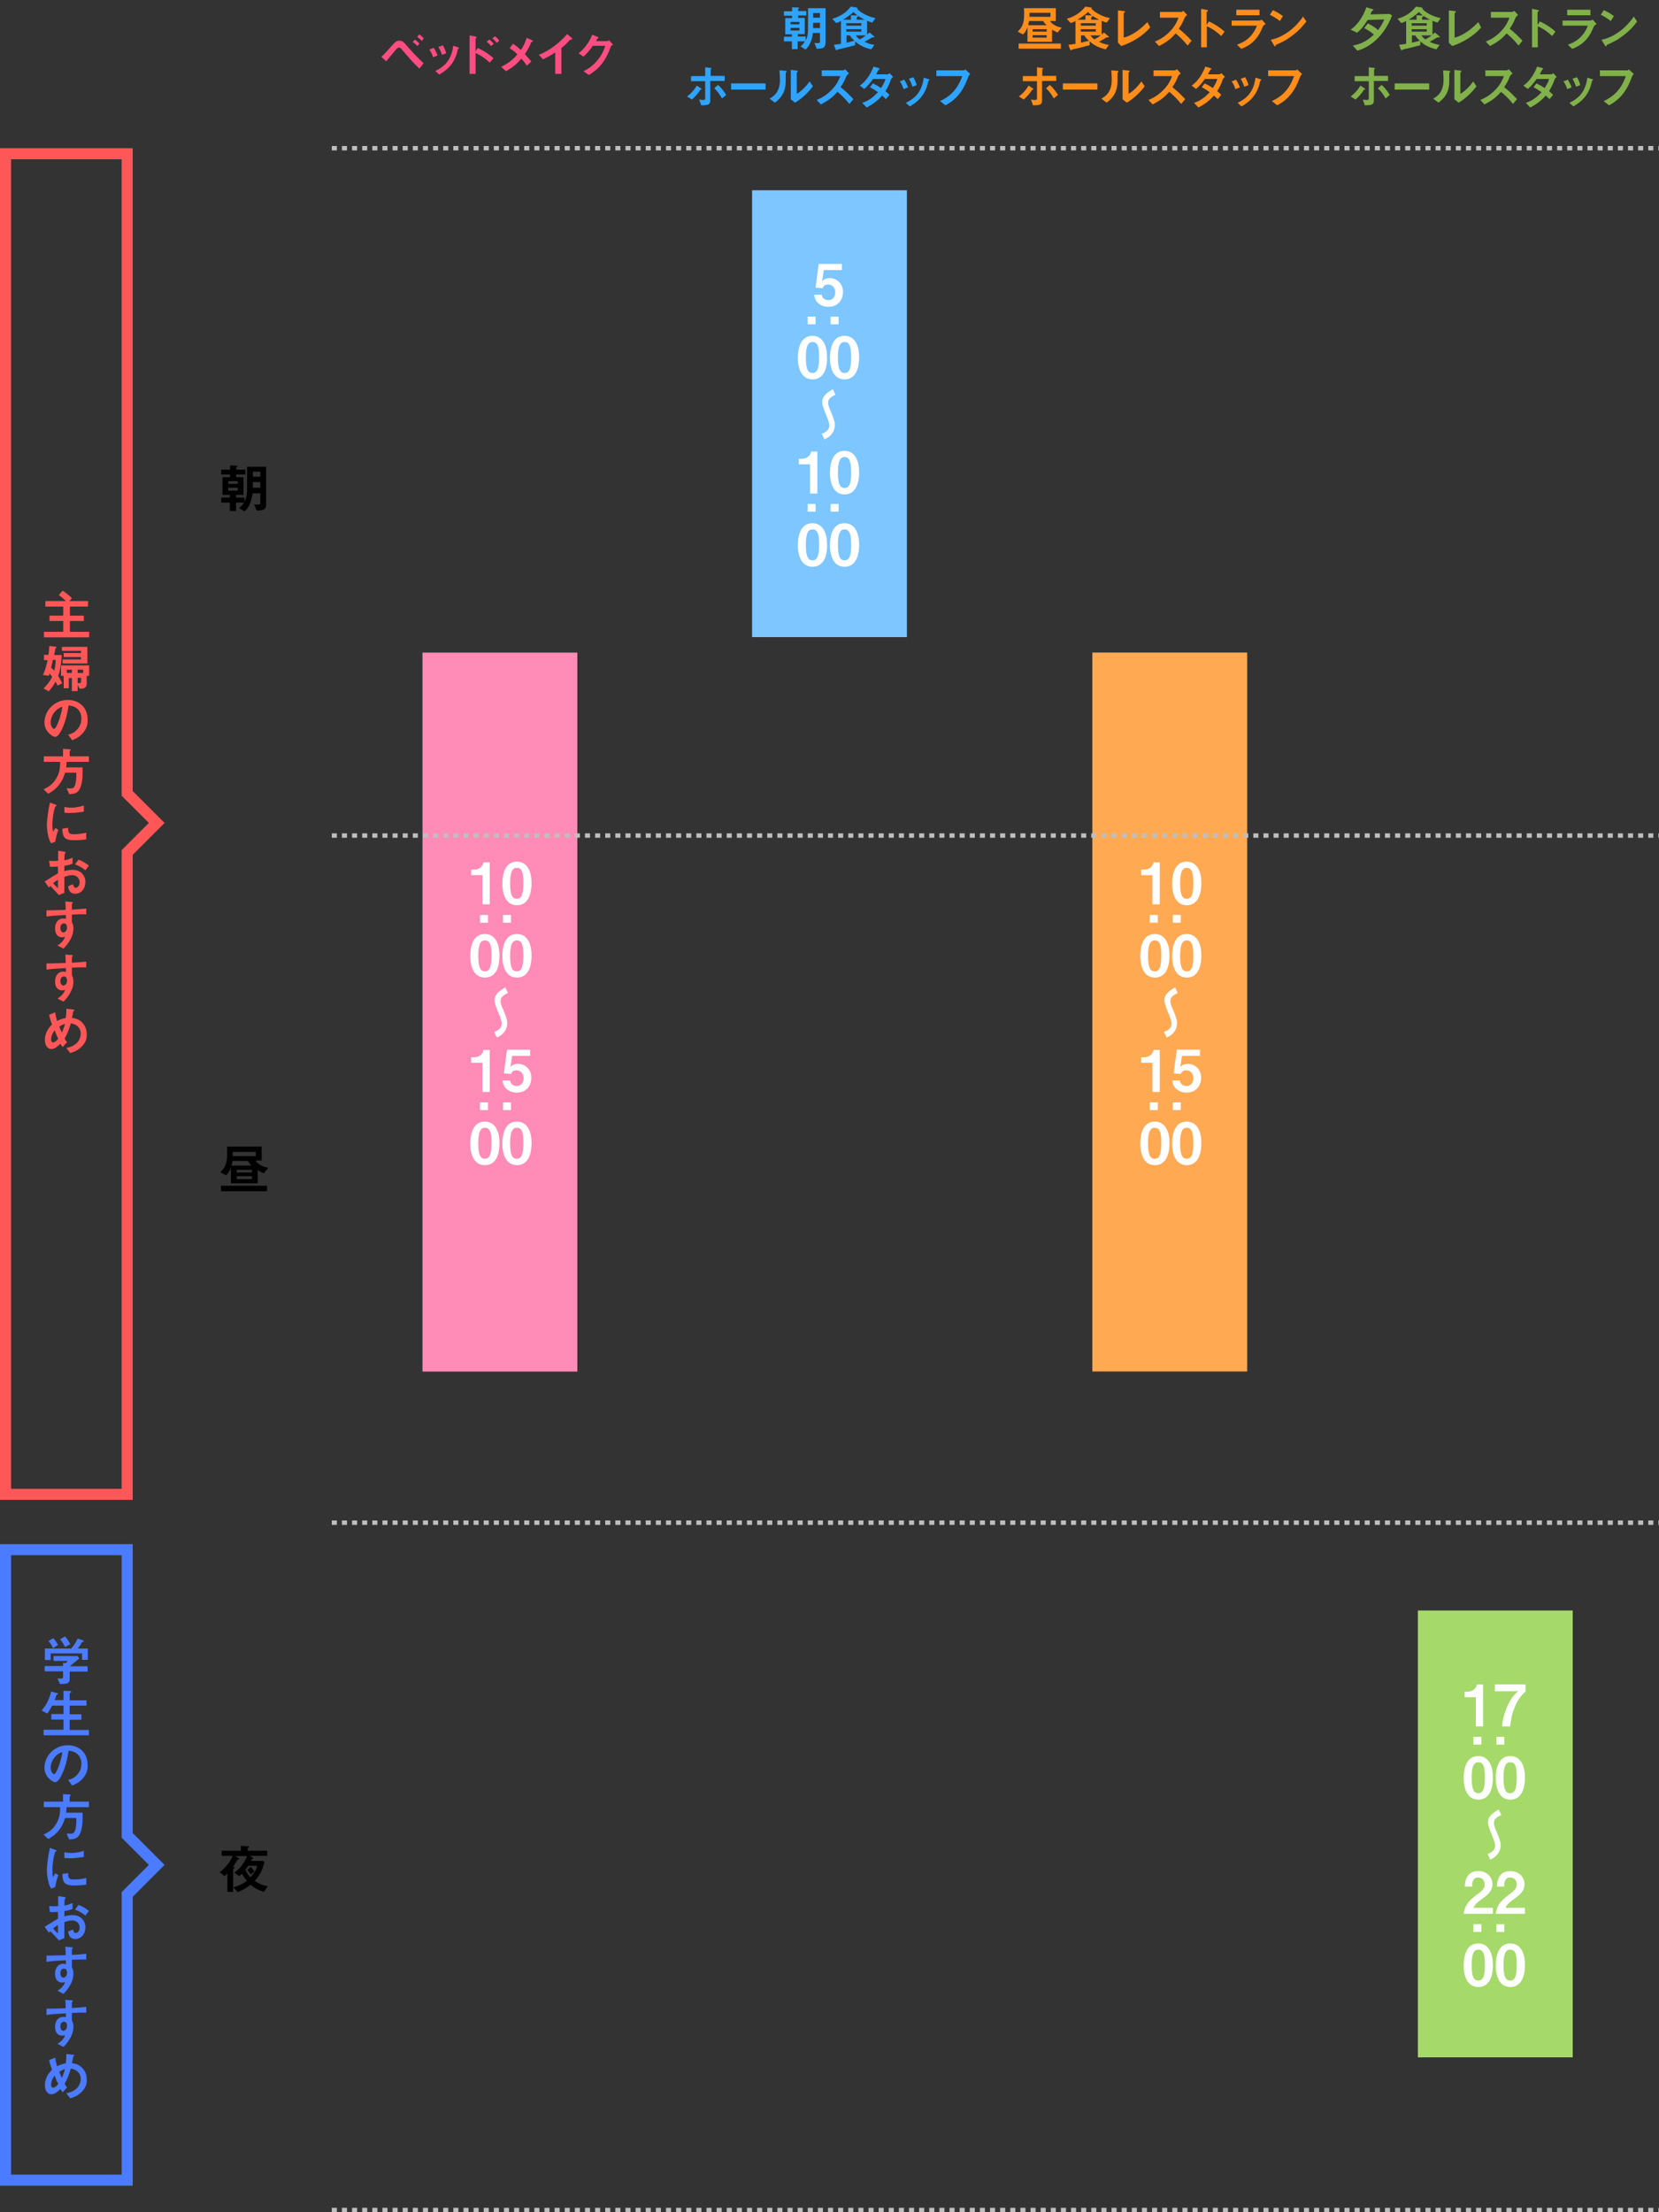 <?xml version="1.0" encoding="utf-8"?>
<!-- Generator: Adobe Illustrator 23.0.6, SVG Export Plug-In . SVG Version: 6.00 Build 0)  -->
<svg version="1.1" xmlns="http://www.w3.org/2000/svg" xmlns:xlink="http://www.w3.org/1999/xlink" x="0px" y="0px"
	 viewBox="0 0 750 1000" style="enable-background:new 0 0 750 1000;" xml:space="preserve">
<rect x="0" y="0" width="750" height="1000" fill="#333333" stroke="none"/>
<style type="text/css">
	.st0{display:none;}
	.st1{display:inline;fill:#FFFFFF;}
	.st2{display:inline;fill:#ABFFFF;}
	.st3{display:inline;fill:#FFABC4;}
	.st4{fill:none;}
	.st5{enable-background:new    ;}
	.st6{fill:#FF4D83;}
	.st7{fill:#2EA4FF;}
	.st8{fill:#FF8D1A;}
	.st9{fill:#81B14A;}
	.st10{fill:#FF5757;}
	.st11{fill:#4B7BFF;}
	.st12{fill:#FF8BB6;}
	.st13{fill:#FFFFFF;}
	.st14{fill:#FFA953;}
	.st15{fill:none;stroke:#BEBEBE;stroke-width:2;stroke-dasharray:2.289,2.289;}
	.st16{fill:#7DC6FF;}
	.st17{fill:#A5D96A;}
</style>
<g id="レイヤー_3" class="st0">
	<rect class="st1" width="750" height="1000"/>
	<rect class="st2" width="150" height="1000"/>
	<rect x="150" class="st3" width="150" height="1000"/>
	<rect x="300" class="st2" width="150" height="1000"/>
	<rect x="450" class="st3" width="150" height="1000"/>
	<rect x="600" class="st2" width="150" height="1000"/>
</g>
<g id="レイヤー_1">
	<rect x="150" y="67" class="st4" width="600" height="311"/>
	<rect x="150" y="378" class="st4" width="600" height="311"/>
	<rect x="150" y="689" class="st4" width="600" height="311"/>
	<g class="st5">
		<path class="st6" d="M189.6,31c-3.1-2.9-4.8-5-7.3-7.9c-1.1-1.3-1.3-1.6-1.9-1.6c-0.6,0-0.9,0.4-1.4,0.9c-0.6,0.7-3.7,4.5-4.4,5.3
			l-2.2-2c1.6-1.5,1.8-1.8,4-4.2c2.3-2.6,2.8-3.1,4.1-3.1c1.4,0,2,0.6,3.1,1.9c2.5,2.9,5.1,5.7,7.9,8.3L189.6,31z M188.7,20.8
			c-0.6-0.6-1.4-1.4-2.1-1.8l0.9-1.1c0.7,0.4,1.5,1.1,2.1,1.8L188.7,20.8z M190.7,18.5c-0.7-0.8-1.5-1.4-2.1-1.8l0.9-1.1
			c0.7,0.4,1.4,1,2.1,1.7L190.7,18.5z"/>
		<path class="st6" d="M195.8,25.9c-0.4-1.3-0.9-2.4-1.7-3.5l2-0.8c0.7,1.2,1.3,2.3,1.7,3.5L195.8,25.9z M207.2,22
			c-0.2,0.1-0.2,0.2-0.4,1.1c-1.6,6.8-6.1,9.3-8.2,10.6l-1.8-1.6c4.3-2.1,7.3-5.1,8.1-11.4l2.2,0.7c0.3,0.1,0.4,0.2,0.4,0.4
			C207.5,21.9,207.5,21.9,207.2,22z M199.8,24.8c-0.4-1.3-0.9-2.4-1.6-3.6l2-0.7c0.8,1.3,1.3,2.7,1.5,3.6L199.8,24.8z"/>
		<path class="st6" d="M221.4,28.3c-1.9-1.8-4-3.3-6.4-4.3v9.4h-2.7V16l2.7,0.5c0,0,0.5,0.1,0.5,0.4c0,0.1-0.5,0.5-0.5,0.6v5.7
			l1-1.5c2.9,1.3,5.2,2.9,7.1,4.6L221.4,28.3z M222,20.8c-0.6-0.8-1.3-1.4-2-1.9l1.2-1c0.7,0.5,1.4,1.1,2,1.9L222,20.8z M224.6,19.4
			c-0.6-0.8-1.3-1.5-2-2l1.1-1c0.8,0.5,1.5,1.2,2,2L224.6,19.4z"/>
		<path class="st6" d="M240.3,18.9c-1,2.1-1.5,3.3-3,5.6c1,1.1,1.8,2,2.9,3.3l-2,1.9c-0.8-1.2-1.5-2.1-2.5-3.2
			c-1.8,2.1-3.4,3.7-7,5.7l-2.1-2c4.3-2.2,5.9-4,7.3-5.6c-0.5-0.6-1.4-1.5-3.5-2.8l1.5-2c1.6,1,2.6,1.9,3.6,2.8
			c1.3-1.9,1.9-3.4,2.6-5.5l2.4,1.1c0.1,0,0.5,0.2,0.5,0.4C240.8,18.8,240.5,18.9,240.3,18.9z"/>
		<path class="st6" d="M258.1,17.9c-0.3,0-0.4,0.1-0.7,0.4c-1.1,1.3-2.3,2.4-3.6,3.4v11.7h-2.8v-9.7c-1.5,1-3,1.9-5.5,3.1l-1.9-2
			c4.6-1.8,9.4-5.4,12.8-9.4l1.9,1.6c0.1,0.1,0.4,0.4,0.4,0.5C258.7,17.9,258.6,17.9,258.1,17.9z"/>
		<path class="st6" d="M276.1,21.2c-0.8,2.1-1.8,4.7-3.9,7.5c-2.2,2.9-4.6,4.3-6,5.2l-2.4-1.7c1.4-0.7,4.3-2.2,6.9-5.7
			c1.9-2.6,2.6-4.6,2.9-5.8h-5.6c-0.7,1.1-2,2.8-4.2,4.9l-2.2-1.5c3.1-2.5,5.2-5.8,6.1-8.4l2.3,0.9c0.1,0,0.6,0.2,0.6,0.5
			c0,0.2-0.2,0.2-0.5,0.3c-0.1,0.3-0.4,0.8-0.6,1.2h4.9c0.3,0,0.6-0.2,1-0.4l1.8,2.1C276.6,20.4,276.2,20.7,276.1,21.2z"/>
	</g>
	<g class="st5">
		<path class="st7" d="M369.2,22l-1-2.6c0.9,0.1,1.5,0.1,1.6,0.1c0.4,0,0.9-0.1,0.9-0.7v-3.9h-3.2c-0.3,2.8-1.3,5.6-3.3,7.5
			l-2.3-1.4c1.3-1.1,1.6-1.7,2-2.3h-3.3v3.5h-2.6v-3.5h-3.6v-2.1h3.6v-1.1h-3V8.2h3.1V7.1h-3.7v-2h3.7V3.3l2.6,0.1
			c0.2,0,0.6,0,0.6,0.2c0,0.1-0.5,0.5-0.5,0.6v0.8h3.7v2h-3.7v1.1h3v7.3h-3.1v1.1h3.5v1.8c0.5-0.9,1.1-2.1,1.1-5.6v-9h7.9v15.6
			C373.1,21.7,372.1,22,369.2,22z M361.4,9.9h-4V11h4V9.9z M361.4,12.6h-4v1.2h4V12.6z M370.7,5.9h-3.1V8h3.1V5.9z M370.7,10.3h-3.1
			v2.4h3.1V10.3z"/>
		<path class="st7" d="M394.3,10.2c-0.8-0.2-1.3-0.4-2.3-0.8v6.2c0.7-0.5,0.9-0.7,1.1-0.9l2,1.7c0.1,0.1,0.2,0.2,0.2,0.3
			c0,0.1-0.1,0.2-0.2,0.2h-0.6c-0.2,0-0.2,0-0.4,0.1c-1.7,1-1.8,1.1-3.3,1.9c1.7,0.8,2.8,1.1,4.5,1.4l-1.4,2
			c-3.8-0.9-5.6-2.1-7.3-3.6l0,1.7c-0.7,0.2-1.5,0.4-2.9,0.8c-0.8,0.2-3.6,0.9-4.3,1c-0.3,0.1-0.7,0.2-0.9,0.3
			c-0.1,0.1-0.2,0.2-0.4,0.2c-0.1,0-0.2-0.1-0.3-0.3l-0.8-2.2c1,0,1.8-0.2,3.2-0.4V9.5c-0.8,0.4-1.3,0.7-2.2,0.9l-1.7-1.9
			c4.8-1.4,7.2-4,8.3-5.5l2.6,0.4c0.2,0,0.4,0.2,0.4,0.4c0,0.1,0,0.1-0.1,0.2c1.4,1.6,4.7,3.5,8.3,4.2L394.3,10.2z M381.1,8.9h3.6
			v-2l2.7,0.1h0.2c-1-0.8-1.4-1.2-1.7-1.6C384.1,7,382.8,7.9,381.1,8.9z M389.4,10.5h-6.8v1.1h6.8V10.5z M389.4,13.2h-6.8v1.1h6.8
			V13.2z M384.2,16h-1.5v3.3c2.1-0.5,2.9-0.7,3.6-0.9C385.4,17.7,384.8,17,384.2,16z M386.9,16c0.6,0.9,1.1,1.3,1.7,1.8
			c1.3-0.6,2-1.1,2.9-1.8H386.9z M388,7.2c0,0.1,0,0.2-0.2,0.3c-0.4,0.3-0.5,0.3-0.5,0.4v1h3.6C389.5,8.2,388.8,7.8,388,7.2z"/>
		<path class="st7" d="M316.6,40.6c-0.9,1.5-2.2,3-3.8,4.4l-2.2-1.4c1.8-1.3,3.3-3,4.4-4.9l1.8,1.2c0.1,0,0.4,0.3,0.4,0.4
			C317.2,40.5,316.9,40.5,316.6,40.6z M321.1,36.8v8.4c0,2-0.6,2.4-4.1,2.4l-0.9-2.6c0.5,0.1,1.1,0.2,1.8,0.2c0.7,0,0.9-0.2,0.9-0.7
			v-7.8h-6.4v-2.3h6.4v-4l2.3,0.3c0.1,0,0.6,0.1,0.6,0.3c0,0.1,0,0.1-0.2,0.2c-0.1,0.1-0.2,0.2-0.2,0.3v2.8h6.3v2.3H321.1z
			 M326.4,44.5c-1-1.8-2-3.2-3.5-4.6l1.7-1.5c1.8,1.5,3.1,3.6,3.7,4.5L326.4,44.5z"/>
		<path class="st7" d="M330.5,40.5v-2.8h15.6v2.8H330.5z"/>
		<path class="st7" d="M355.4,32.7c-0.2,0.1-0.2,0.2-0.2,0.3c0,4.1,0,4.4-0.1,5.4c-0.5,4.6-3.1,6.7-4.8,8l-2.4-1.8
			c2.1-1.2,4.7-3.1,4.7-8.6c0-2-0.2-3.5-0.2-4.2L355,32c0.4,0,0.6,0.1,0.6,0.3C355.7,32.4,355.6,32.5,355.4,32.7z M359.4,46.4
			l-1.9-1.5V31.6l2.6,0.3c0.2,0,0.6,0.1,0.6,0.3c0,0.1,0,0.2-0.2,0.3c0,0-0.3,0.2-0.3,0.3v9.6c1.9-1,4.4-3.5,5.8-5.6l1.5,2.2
			C365.4,41.9,362.1,44.9,359.4,46.4z"/>
		<path class="st7" d="M384,47c-2-2.5-3.6-4-5.4-5.5c-1.8,2-3.4,3.6-7.5,5.7l-1.9-2c1.4-0.6,4.2-1.8,7-4.8c2.4-2.5,3.2-4.8,3.7-6
			h-8.4v-2.6h9.5c0.4,0,0.7-0.2,1.1-0.5l1.7,1.9c-0.4,0.3-0.9,0.7-1.2,1.3c-0.7,1.8-1.2,2.8-2.6,4.9c2.1,1.6,4,3.5,5.8,5.4L384,47z"
			/>
		<path class="st7" d="M402.8,35.9c-0.6,1.7-1.1,3-2.5,5.3c0.5,0.5,1.1,0.9,1.8,1.7l-1.6,1.9c-0.4-0.4-0.8-0.8-1.7-1.6
			c-1.7,1.9-3.3,3.4-7,5.4l-2-2.1c3.6-1.2,5.4-3.1,7.1-4.8c-0.9-0.7-2-1.4-3.6-2.3l1.3-1.7c1.3,0.6,2.2,1.1,3.7,2.1
			c1.3-2,1.7-3,2-4.1h-5.6c-1.5,2-2.5,3.3-4,4.5l-2-1.5c3.1-2.1,5.2-5.9,6.2-8.6l2.4,0.7c0.1,0,0.4,0.2,0.4,0.3
			c0,0.1-0.2,0.2-0.5,0.4c-0.3,0.5-0.7,1.4-1.1,2.1h5.1c0.3,0,0.7-0.3,1-0.5l1.6,1.7C403.4,35,403,35.4,402.8,35.9z"/>
		<path class="st7" d="M408.5,40.3c-0.4-1.3-0.9-2.4-1.7-3.5l2-0.8c0.7,1.2,1.3,2.3,1.7,3.5L408.5,40.3z M419.9,36.4
			c-0.2,0.1-0.2,0.2-0.4,1.1c-1.6,6.8-6.1,9.3-8.2,10.6l-1.8-1.6c4.3-2.1,7.3-5.1,8.1-11.4l2.2,0.7c0.3,0.1,0.4,0.2,0.4,0.4
			C420.2,36.3,420.2,36.3,419.9,36.4z M412.5,39.2c-0.4-1.3-0.9-2.4-1.6-3.6l2-0.7c0.8,1.3,1.3,2.7,1.5,3.6L412.5,39.2z"/>
		<path class="st7" d="M437.8,34.6c-1,2.6-2,5.3-4.4,8.2c-2.3,2.8-4.7,4.1-6,4.8l-2.4-1.9c3.8-1.8,7.7-4.6,10-11.3h-11.7v-2.6h12.4
			c0.3,0,0.5-0.2,0.7-0.4l2.2,2C438.2,33.9,438,34.2,437.8,34.6z"/>
	</g>
	<g class="st5">
		<path class="st8" d="M478.1,14.7c-0.9-0.4-1-0.4-2.5-1.3v5.5h-11.1v-6.6c-0.3,0.9-0.9,2.2-2,3.3l-2.4-1.3c1.7-1.7,2.9-3.2,2.9-7.9
			c0-0.7,0-1.8-0.1-2.7h14.4v5.8h-2.6c0.3,0.4,0.8,1.2,2.1,1.9c1.3,0.7,2.6,1,3.2,1.1L478.1,14.7z M460.5,22v-2.3h19.1V22H460.5z
			 M471.6,9.5h-6.4c-0.1,0.7-0.2,1.2-0.4,1.9h8.4C472.5,10.8,472,10.3,471.6,9.5z M474.9,5.8h-9.5v1.8h9.5V5.8z M473.2,13.2h-6.4
			v1.1h6.4V13.2z M473.2,15.9h-6.4V17h6.4V15.9z"/>
		<path class="st8" d="M500.3,10.2c-0.8-0.2-1.3-0.4-2.3-0.8v6.2c0.7-0.5,0.9-0.7,1.1-0.9l2,1.7c0.1,0.1,0.2,0.2,0.2,0.3
			c0,0.1-0.1,0.2-0.2,0.2h-0.6c-0.2,0-0.2,0-0.4,0.1c-1.7,1-1.8,1.1-3.3,1.9c1.7,0.8,2.8,1.1,4.5,1.4l-1.4,2
			c-3.8-0.9-5.6-2.1-7.3-3.6l0,1.7c-0.7,0.2-1.5,0.4-2.9,0.8c-0.8,0.2-3.6,0.9-4.3,1c-0.3,0.1-0.7,0.2-0.9,0.3
			c-0.1,0.1-0.2,0.2-0.4,0.2c-0.1,0-0.2-0.1-0.3-0.3l-0.8-2.2c1,0,1.8-0.2,3.2-0.4V9.5c-0.8,0.4-1.3,0.7-2.2,0.9l-1.7-1.9
			c4.8-1.4,7.2-4,8.3-5.5l2.6,0.4c0.2,0,0.4,0.2,0.4,0.4c0,0.1,0,0.1-0.1,0.2c1.4,1.6,4.7,3.5,8.3,4.2L500.3,10.2z M487.1,8.9h3.6
			v-2l2.7,0.1h0.2c-1-0.8-1.4-1.2-1.7-1.6C490.2,7,488.8,7.9,487.1,8.9z M495.4,10.5h-6.8v1.1h6.8V10.5z M495.4,13.2h-6.8v1.1h6.8
			V13.2z M490.2,16h-1.5v3.3c2.1-0.5,2.9-0.7,3.6-0.9C491.4,17.7,490.8,17,490.2,16z M493,16c0.6,0.9,1.1,1.3,1.7,1.8
			c1.3-0.6,2-1.1,2.9-1.8H493z M494,7.2c0,0.1,0,0.2-0.2,0.3c-0.4,0.3-0.5,0.3-0.5,0.4v1h3.6C495.5,8.2,494.8,7.8,494,7.2z"/>
		<path class="st8" d="M506.9,20.8l-1.5-1.5V4.7l2.6,0.3c0.2,0,0.6,0.1,0.6,0.3c0,0.1,0,0.1-0.2,0.3c-0.3,0.3-0.4,0.3-0.4,0.4v11
			c0.9-0.2,2.7-0.7,5.4-2.5c2.6-1.7,4.3-3.5,5.3-4.5l1.3,2.4C516.8,16.2,511.6,19.3,506.9,20.8z"/>
		<path class="st8" d="M536.9,20.6c-2-2.5-3.6-4-5.4-5.5c-1.8,2-3.4,3.6-7.5,5.7l-1.9-2c1.4-0.6,4.2-1.8,7-4.8
			c2.4-2.5,3.2-4.8,3.7-6h-8.4V5.4h9.5c0.4,0,0.7-0.2,1.1-0.5l1.7,1.9c-0.4,0.3-0.9,0.7-1.2,1.3c-0.7,1.8-1.2,2.8-2.6,4.9
			c2.1,1.6,4,3.5,5.8,5.4L536.9,20.6z"/>
		<path class="st8" d="M552.1,16.3c-1.6-1.5-3.8-3.3-6.5-4.4v9.5h-2.6V4l2.6,0.5c0.1,0,0.5,0.1,0.5,0.4c0,0.1-0.6,0.5-0.6,0.6v5.8
			l1-1.6c1.1,0.5,1.8,0.8,3.7,2c1.7,1.1,2.6,1.9,3.4,2.6L552.1,16.3z"/>
		<path class="st8" d="M570.9,12c-0.8,2-1.7,4-3.6,6.1c-2.2,2.4-4.7,3.4-6.1,4l-2-1.9c1.3-0.5,3.8-1.3,6.2-3.9
			c1.8-2,2.5-3.8,2.8-4.7h-11.4V9.3h12.5c0.4,0,0.8-0.3,1.1-0.4l1.8,1.9C571.2,11.4,571,11.9,570.9,12z M558.9,6.8V4.4h10.5v2.5
			H558.9z"/>
		<path class="st8" d="M578.6,9.5c-1.3-1-2.8-2-4.5-2.8l1.3-2.1c1.5,0.6,3.2,1.6,4.6,2.7L578.6,9.5z M585.1,15.4
			c-3.5,2.8-5.6,3.7-8.3,4.9c-0.1,0.3-0.2,0.7-0.3,0.7c-0.1,0-0.3-0.1-0.5-0.4l-1.5-2.6c1.8-0.4,4.6-1.2,8.2-3.8
			c3.4-2.5,5.5-5.4,6.4-6.7l1.5,2.2C589.7,10.8,588,13.1,585.1,15.4z"/>
		<path class="st8" d="M466.6,40.6c-0.9,1.5-2.2,3-3.8,4.4l-2.2-1.4c1.8-1.3,3.3-3,4.4-4.9l1.8,1.2c0.1,0,0.4,0.3,0.4,0.4
			C467.2,40.5,466.9,40.5,466.6,40.6z M471.1,36.8v8.4c0,2-0.6,2.4-4.1,2.4l-0.9-2.6c0.5,0.1,1.1,0.2,1.8,0.2c0.7,0,0.9-0.2,0.9-0.7
			v-7.8h-6.4v-2.3h6.4v-4l2.3,0.3c0.1,0,0.5,0.1,0.5,0.3c0,0.1,0,0.1-0.2,0.2c-0.1,0.1-0.2,0.2-0.2,0.3v2.8h6.3v2.3H471.1z
			 M476.4,44.5c-1-1.8-2-3.2-3.5-4.6l1.7-1.5c1.8,1.5,3.1,3.6,3.7,4.5L476.4,44.5z"/>
		<path class="st8" d="M480.5,40.5v-2.8h15.6v2.8H480.5z"/>
		<path class="st8" d="M505.4,32.7c-0.2,0.1-0.2,0.2-0.2,0.3c0,4.1,0,4.4-0.1,5.4c-0.5,4.6-3.1,6.7-4.8,8l-2.4-1.8
			c2.1-1.2,4.7-3.1,4.7-8.6c0-2-0.2-3.5-0.2-4.2L505,32c0.4,0,0.6,0.1,0.6,0.3C505.7,32.4,505.6,32.5,505.4,32.7z M509.4,46.4
			l-1.9-1.5V31.6l2.6,0.3c0.2,0,0.6,0.1,0.6,0.3c0,0.1,0,0.2-0.2,0.3c0,0-0.3,0.2-0.3,0.3v9.6c1.9-1,4.4-3.5,5.8-5.6l1.5,2.2
			C515.4,41.9,512.1,44.9,509.4,46.4z"/>
		<path class="st8" d="M534,47c-2-2.5-3.6-4-5.4-5.5c-1.8,2-3.4,3.6-7.5,5.7l-1.9-2c1.4-0.6,4.2-1.8,7-4.8c2.4-2.5,3.2-4.8,3.7-6
			h-8.4v-2.6h9.5c0.4,0,0.7-0.2,1.1-0.5l1.7,1.9c-0.4,0.3-0.9,0.7-1.2,1.3c-0.7,1.8-1.2,2.8-2.6,4.9c2.1,1.6,4,3.5,5.8,5.4L534,47z"
			/>
		<path class="st8" d="M552.8,35.9c-0.6,1.7-1.1,3-2.5,5.3c0.5,0.5,1.1,0.9,1.8,1.7l-1.6,1.9c-0.4-0.4-0.8-0.8-1.7-1.6
			c-1.7,1.9-3.3,3.4-7,5.4l-2-2.1c3.6-1.2,5.4-3.1,7.1-4.8c-0.9-0.7-2-1.4-3.6-2.3l1.3-1.7c1.3,0.6,2.2,1.1,3.7,2.1
			c1.3-2,1.7-3,2-4.1h-5.6c-1.5,2-2.5,3.3-4,4.5l-2-1.5c3.1-2.1,5.2-5.9,6.2-8.6l2.4,0.7c0.1,0,0.4,0.2,0.4,0.3
			c0,0.1-0.2,0.2-0.5,0.4c-0.3,0.5-0.7,1.4-1.1,2.1h5.1c0.3,0,0.7-0.3,1-0.5l1.6,1.7C553.4,35,553,35.4,552.8,35.9z"/>
		<path class="st8" d="M558.5,40.3c-0.4-1.3-0.9-2.4-1.7-3.5l2-0.8c0.7,1.2,1.3,2.3,1.7,3.5L558.5,40.3z M569.9,36.4
			c-0.2,0.1-0.2,0.2-0.4,1.1c-1.6,6.8-6.1,9.3-8.2,10.6l-1.8-1.6c4.3-2.1,7.3-5.1,8.1-11.4l2.2,0.7c0.3,0.1,0.4,0.2,0.4,0.4
			C570.2,36.3,570.2,36.3,569.9,36.4z M562.5,39.2c-0.4-1.3-0.9-2.4-1.6-3.6l2-0.7c0.8,1.3,1.3,2.7,1.5,3.6L562.5,39.2z"/>
		<path class="st8" d="M587.8,34.6c-1,2.6-2,5.3-4.4,8.2c-2.3,2.8-4.7,4.1-6,4.8l-2.4-1.9c3.8-1.8,7.7-4.6,10-11.3h-11.7v-2.6h12.4
			c0.3,0,0.5-0.2,0.7-0.4l2.2,2C588.2,33.9,588,34.2,587.8,34.6z"/>
	</g>
	<g class="st5">
		<path class="st9" d="M620.9,19.1c-3.4,2.7-6.2,3.5-7.3,3.8l-2-2.3c3.6-0.7,6.3-1.9,9.5-5c-1.7-1.5-3.6-2.5-4.4-2.9l1.7-2.1
			c2,0.9,3.7,2.2,4.6,3c1.3-1.8,2-2.9,2.8-4.8l-7.5,0.2c-2,3.2-3.3,4.6-4.8,5.8l-2.9-1.4c0.8-0.6,2.3-1.6,4.2-4.3
			c1.2-1.8,2.2-3.7,2.9-5.8l2.7,0.8c0.1,0,0.5,0.2,0.5,0.4c0,0.2-0.2,0.2-0.3,0.3c-0.1,0-0.3,0.1-0.4,0.2c-0.2,0.5-0.5,1.1-0.7,1.5
			l8.7-0.2l1.1,0.7C627.6,11.6,624.8,15.9,620.9,19.1z"/>
		<path class="st9" d="M649.9,10.2c-0.8-0.2-1.3-0.4-2.3-0.8v6.2c0.7-0.5,0.9-0.7,1.1-0.9l2,1.7c0.1,0.1,0.2,0.2,0.2,0.3
			c0,0.1-0.1,0.2-0.2,0.2H650c-0.2,0-0.2,0-0.4,0.1c-1.7,1-1.8,1.1-3.3,1.9c1.7,0.8,2.8,1.1,4.5,1.4l-1.4,2
			c-3.8-0.9-5.6-2.1-7.3-3.6l0,1.7c-0.7,0.2-1.5,0.4-2.9,0.8c-0.8,0.2-3.6,0.9-4.3,1c-0.3,0.1-0.7,0.2-0.9,0.3
			c-0.1,0.1-0.2,0.2-0.4,0.2s-0.2-0.1-0.3-0.3l-0.8-2.2c1,0,1.8-0.2,3.2-0.4V9.5c-0.8,0.4-1.3,0.7-2.2,0.9l-1.7-1.9
			c4.8-1.4,7.2-4,8.3-5.5l2.6,0.4c0.2,0,0.4,0.2,0.4,0.4c0,0.1,0,0.1-0.1,0.2c1.4,1.6,4.7,3.5,8.3,4.2L649.9,10.2z M636.8,8.9h3.6
			v-2L643,7h0.2c-1-0.8-1.4-1.2-1.7-1.6C639.8,7,638.4,7.9,636.8,8.9z M645,10.5h-6.8v1.1h6.8V10.5z M645,13.2h-6.8v1.1h6.8V13.2z
			 M639.8,16h-1.5v3.3c2.1-0.5,2.9-0.7,3.6-0.9C641,17.7,640.4,17,639.8,16z M642.6,16c0.6,0.9,1.1,1.3,1.7,1.8
			c1.3-0.6,2-1.1,2.9-1.8H642.6z M643.6,7.2c0,0.1,0,0.2-0.2,0.3c-0.4,0.3-0.5,0.3-0.5,0.4v1h3.6C645.1,8.2,644.4,7.8,643.6,7.2z"/>
		<path class="st9" d="M656.5,20.8l-1.5-1.5V4.7l2.6,0.3c0.2,0,0.6,0.1,0.6,0.3c0,0.1,0,0.1-0.2,0.3c-0.3,0.3-0.4,0.3-0.4,0.4v11
			c0.9-0.2,2.7-0.7,5.4-2.5c2.6-1.7,4.3-3.5,5.3-4.5l1.3,2.4C666.4,16.2,661.2,19.3,656.5,20.8z"/>
		<path class="st9" d="M686.5,20.6c-2-2.5-3.6-4-5.4-5.5c-1.8,2-3.4,3.6-7.5,5.7l-1.9-2c1.4-0.6,4.2-1.8,7-4.8
			c2.4-2.5,3.2-4.8,3.7-6h-8.4V5.4h9.5c0.4,0,0.7-0.2,1.1-0.5l1.7,1.9c-0.4,0.3-0.9,0.7-1.2,1.3c-0.7,1.8-1.2,2.8-2.6,4.9
			c2.1,1.6,4,3.5,5.8,5.4L686.5,20.6z"/>
		<path class="st9" d="M701.7,16.3c-1.6-1.5-3.8-3.3-6.5-4.4v9.5h-2.6V4l2.6,0.5c0.1,0,0.5,0.1,0.5,0.4c0,0.1-0.6,0.5-0.6,0.6v5.8
			l1-1.6c1.1,0.5,1.8,0.8,3.7,2c1.7,1.1,2.6,1.9,3.4,2.6L701.7,16.3z"/>
		<path class="st9" d="M720.5,12c-0.8,2-1.7,4-3.6,6.1c-2.2,2.4-4.7,3.4-6.1,4l-2-1.9c1.3-0.5,3.8-1.3,6.2-3.9
			c1.8-2,2.5-3.8,2.8-4.7h-11.4V9.3h12.5c0.4,0,0.8-0.3,1.1-0.4l1.8,1.9C720.8,11.4,720.6,11.9,720.5,12z M708.5,6.8V4.4h10.5v2.5
			H708.5z"/>
		<path class="st9" d="M728.2,9.5c-1.3-1-2.8-2-4.5-2.8l1.3-2.1c1.5,0.6,3.2,1.6,4.6,2.7L728.2,9.5z M734.7,15.4
			c-3.5,2.8-5.6,3.7-8.3,4.9c-0.1,0.3-0.2,0.7-0.3,0.7c-0.1,0-0.3-0.1-0.5-0.4L724,18c1.8-0.4,4.6-1.2,8.2-3.8
			c3.4-2.5,5.5-5.4,6.4-6.7l1.5,2.2C739.3,10.8,737.6,13.1,734.7,15.4z"/>
		<path class="st9" d="M616.6,40.6c-0.9,1.5-2.2,3-3.8,4.4l-2.2-1.4c1.8-1.3,3.3-3,4.4-4.9l1.8,1.2c0.1,0,0.4,0.3,0.4,0.4
			C617.2,40.5,616.9,40.5,616.6,40.6z M621.1,36.8v8.4c0,2-0.6,2.4-4.1,2.4l-0.9-2.6c0.5,0.1,1.1,0.2,1.8,0.2c0.7,0,0.9-0.2,0.9-0.7
			v-7.8h-6.4v-2.3h6.4v-4l2.3,0.3c0.1,0,0.5,0.1,0.5,0.3c0,0.1,0,0.1-0.2,0.2c-0.1,0.1-0.2,0.2-0.2,0.3v2.8h6.3v2.3H621.1z
			 M626.4,44.5c-1-1.8-2-3.2-3.5-4.6l1.7-1.5c1.8,1.5,3.1,3.6,3.7,4.5L626.4,44.5z"/>
		<path class="st9" d="M630.5,40.5v-2.8h15.6v2.8H630.5z"/>
		<path class="st9" d="M655.4,32.7c-0.2,0.1-0.2,0.2-0.2,0.3c0,4.1,0,4.4-0.1,5.4c-0.5,4.6-3.1,6.7-4.8,8l-2.4-1.8
			c2.1-1.2,4.7-3.1,4.7-8.6c0-2-0.2-3.5-0.2-4.2L655,32c0.4,0,0.6,0.1,0.6,0.3C655.7,32.4,655.6,32.5,655.4,32.7z M659.4,46.4
			l-1.9-1.5V31.6l2.6,0.3c0.2,0,0.6,0.1,0.6,0.3c0,0.1,0,0.2-0.2,0.3c0,0-0.3,0.2-0.3,0.3v9.6c1.9-1,4.4-3.5,5.8-5.6l1.5,2.2
			C665.4,41.9,662.1,44.9,659.4,46.4z"/>
		<path class="st9" d="M684,47c-2-2.5-3.6-4-5.4-5.5c-1.8,2-3.4,3.6-7.5,5.7l-1.9-2c1.4-0.6,4.2-1.8,7-4.8c2.4-2.5,3.2-4.8,3.7-6
			h-8.4v-2.6h9.5c0.4,0,0.7-0.2,1.1-0.5l1.7,1.9c-0.4,0.3-0.9,0.7-1.2,1.3c-0.7,1.8-1.2,2.8-2.6,4.9c2.1,1.6,4,3.5,5.8,5.4L684,47z"
			/>
		<path class="st9" d="M702.8,35.9c-0.6,1.7-1.1,3-2.5,5.3c0.5,0.5,1.1,0.9,1.8,1.7l-1.6,1.9c-0.4-0.4-0.8-0.8-1.7-1.6
			c-1.7,1.9-3.3,3.4-7,5.4l-2-2.1c3.6-1.2,5.4-3.1,7.1-4.8c-0.9-0.7-2-1.4-3.6-2.3l1.3-1.7c1.3,0.6,2.2,1.1,3.7,2.1
			c1.3-2,1.7-3,2-4.1h-5.6c-1.5,2-2.5,3.3-4,4.5l-2-1.5c3.1-2.1,5.2-5.9,6.2-8.6l2.4,0.7c0.1,0,0.4,0.2,0.4,0.3
			c0,0.1-0.2,0.2-0.5,0.4c-0.3,0.5-0.7,1.4-1.1,2.1h5.1c0.3,0,0.7-0.3,1-0.5l1.6,1.7C703.4,35,703,35.4,702.8,35.9z"/>
		<path class="st9" d="M708.5,40.3c-0.4-1.3-0.9-2.4-1.7-3.5l2-0.8c0.7,1.2,1.3,2.3,1.7,3.5L708.5,40.3z M719.9,36.4
			c-0.2,0.1-0.2,0.2-0.4,1.1c-1.6,6.8-6.1,9.3-8.2,10.6l-1.8-1.6c4.3-2.1,7.3-5.1,8.1-11.4l2.2,0.7c0.3,0.1,0.4,0.2,0.4,0.4
			C720.2,36.3,720.2,36.3,719.9,36.4z M712.5,39.2c-0.4-1.3-0.9-2.4-1.6-3.6l2-0.7c0.8,1.3,1.3,2.7,1.5,3.6L712.5,39.2z"/>
		<path class="st9" d="M737.8,34.6c-1,2.6-2,5.3-4.4,8.2c-2.3,2.8-4.7,4.1-6,4.8l-2.4-1.9c3.8-1.8,7.7-4.6,10-11.3h-11.7v-2.6h12.4
			c0.3,0,0.5-0.2,0.7-0.4l2.2,2C738.2,33.9,738,34.2,737.8,34.6z"/>
	</g>
	<g>
		<path class="st10" d="M19.9,288.1v-2.5h8.7v-4.9h-6.2v-2.4h6.2v-4.1h-8.1v-2.5h9.3c-1-1.1-2.5-2.2-3.2-2.7l1.7-2
			c1.1,0.7,3,2.1,4.2,3.4l-1.1,1.3h8.4v2.5h-8.2v4.1h6.3v2.4h-6.3v4.9h8.7v2.5H19.9z"/>
		<path class="st10" d="M26,309.9c-0.2-0.5-0.4-1-0.9-1.8c-0.8,1.5-1.6,2.8-3.1,4.4l-2.3-1.3c1.6-1.6,3-3.3,3.9-5.3
			c-0.6-0.7-0.9-1.1-1.2-1.4c-0.2,0.5-0.2,0.7-0.4,1l-2.6-0.4c1.2-2.4,1.8-5.2,2.1-6.7h-1.6v-2.4h2c0.3-2,0.3-3,0.4-4l2.7,0.3
			c0.3,0,0.5,0.1,0.5,0.3c0,0.1,0,0.2-0.2,0.3c-0.2,0.1-0.3,0.2-0.3,0.4c-0.2,1.2-0.2,1.3-0.5,2.8h3.4c-0.3,5-0.8,7.2-1.6,9.5
			c0.6,0.9,1.3,2,1.8,3.3L26,309.9z M23.9,298.3c-0.3,1.6-0.5,2.4-0.8,3.5c0.5,0.4,0.8,0.7,1.4,1.4c0.5-1.8,0.6-3,0.7-4.9H23.9z
			 M39.2,305.5v3.6c0,1.2-0.8,2.2-2.3,2.2H36l-0.9-1.7v2.8h-2.6v-5.9h-1.4v4.6h-2.3v-5.6h-1.2v-4.7h12.7v4.7H39.2z M28.3,300v-1.9
			h8.3V297h-7.8v-1.8h7.8v-1H28v-1.8h11.5v7.5H28.3z M32.5,302.7h-2.3v1.5h2.3V302.7z M37.6,302.7h-2.5v1.5h2.5V302.7z M36.7,306.4
			h-1.6v2.4c0.7,0,0.7,0,1,0c0.3,0,0.6-0.2,0.6-0.7V306.4z"/>
		<path class="st10" d="M38.2,330.4c-1.8,2.7-4.3,3.7-5.6,4.2l-1.8-2.5c1.1-0.3,2.9-0.8,4.3-2.6c1.5-1.7,1.7-3.7,1.7-4.8
			c0-1.3-0.4-2.9-1.7-4.2c-1.5-1.4-3.2-1.5-4.1-1.6c-0.8,5.7-2.2,9.1-3,10.7c-0.7,1.5-1.8,3.5-3.1,3.5c-0.9,0-4.8-2.2-4.8-6.5
			c0-5.3,4.4-10.2,10.6-10.2c5,0,8.9,3.4,8.9,8.7C39.8,327.4,39.1,329.1,38.2,330.4z M25.3,321.2c-1.7,1.6-2.4,3.9-2.4,5.3
			c0,1.9,1.1,3,1.5,3c1.2,0,3.3-6.3,3.8-10C27.6,319.7,26.5,320,25.3,321.2z"/>
		<path class="st10" d="M30.1,344.4c0,0.8-0.1,1.6-0.2,2.5h7.4c0.1,3,0.1,5.4-0.6,8c-0.9,3.1-2.1,4-5.4,4.1l-1.2-2.7
			c0.6,0,0.9,0.1,1.8,0.1c0.9,0,1.5-0.2,1.9-1.2c0.5-1,0.8-3.2,0.7-5.9h-5.1c-0.5,1.6-1.1,3.5-2.9,5.7c-1.7,2.1-3.3,3-4.7,3.8
			l-2.1-2c1.8-0.9,3.9-1.9,5.6-4.7c1.8-2.9,1.9-5.5,1.9-7.7h-7.4v-2.5h8.7v-3.4l3.1,0.2c0.1,0,0.4,0.1,0.4,0.3
			c0,0.1-0.3,0.3-0.5,0.6v2.3h8.7v2.5H30.1z"/>
		<path class="st10" d="M25,380.5l-1.9,0.7c-0.4-0.6-0.6-1-0.9-1.9c-0.7-2.2-1-4.5-1-6.3c0-1.5,0.2-3.3,0.4-4.7
			c0.3-2.6,0.7-4.1,1-5.5l2.4,0.9c0.2,0.1,0.6,0.2,0.6,0.4c0,0,0,0.1-0.1,0.2c0,0-0.4,0.1-0.4,0.2c-0.4,0.2-1.4,4.6-1.4,8.2
			c0,0.4,0,2.3,0.3,3.3c0.3-0.5,0.4-0.7,1-1.7l1.4,0.8C25.6,377.1,25.2,379,25,380.5z M33.6,379.8c-4.4,0-5.3-1.2-5.4-5.2l2.6-0.4
			c0,2.3,0.3,2.9,2.7,2.9c2.7,0,4.6-0.5,5.5-0.7v3C37.8,379.6,36.1,379.8,33.6,379.8z M31.7,367.5c-0.2,0-1.3,0-2.6-0.1v-2.6
			c0.7,0.1,1.8,0.3,3.1,0.3c2.8,0,4.8-0.7,5.7-1v2.8C36.8,367,34.3,367.5,31.7,367.5z"/>
		<path class="st10" d="M20.2,398.5c3.9-2.5,4.4-2.8,6-3.7l0-3.1c-1.4,0.1-2.3,0.2-3.6,0.1l-0.4-2.7c0.7,0.1,1.2,0.1,2.4,0.1
			c0.6,0,1,0,1.7-0.1c0-2.7,0-2.9,0-4.5l2.7,0.4c0.7,0.1,0.7,0.3,0.7,0.4c0,0.1-0.4,0.4-0.4,0.5c-0.1,0.1-0.2,2.5-0.2,3
			c1.5-0.3,2.4-0.6,3.7-1.2v2.7c-1.5,0.6-2.6,0.8-3.7,1l0,2.4c0.7-0.2,2-0.6,3.7-0.6c3.7,0,5.8,2.5,5.8,5.5c0,3-1.9,5.3-4.5,5.3
			c-2.6,0-3-1.7-3.3-3.4l2.2-0.9c0.3,1,0.5,1.6,1.2,1.6c0.9,0,1.8-0.9,1.8-2.5c0-1.6-1.2-3.2-3.3-3.2c-1.4,0-2.8,0.5-3.6,0.8
			c0,3.8,0,4.2,0,7.2l-2.5,1c-1-1.1-1.6-1.8-3.8-4.1c-0.3,0.3-0.4,0.3-0.7,0.7L20.2,398.5z M26.2,397.7c-0.7,0.4-1.2,0.7-2.2,1.5
			c0.8,1,1.8,1.9,2.2,2.3V397.7z M38.6,393.4c-1.1-0.9-2.3-1.8-4.7-2.7l1.6-2.1c2,0.7,3.6,1.8,4.7,2.7L38.6,393.4z"/>
		<path class="st10" d="M32.5,413.4v3.4c0.3,0.6,0.7,1.4,0.7,2.9c0,0.7-0.1,2.5-1.2,4.6c-1.1,2.2-2.4,3.6-3.3,4.5l-2.7-1.4
			c1.4-0.9,2.9-2.2,3.4-3.9c-0.5,0.1-0.9,0.2-1.3,0.2c-0.6,0-1.4-0.2-2-0.7c-1-0.9-1.2-2.2-1.2-3.3c0-2.6,1.3-4.5,3.8-4.5
			c0.5,0,0.8,0.1,1.1,0.2l0-1.8c-2.1,0.1-5.8,0.3-8.8,0.7v-2.8c1.6,0,3.7,0,8.7-0.2c0-0.7,0-2-0.2-3.8l2.7,0.2
			c0.6,0,0.7,0.1,0.7,0.3c0,0.1,0,0.2-0.2,0.4c-0.2,0.1-0.2,0.2-0.2,0.3v2.5c3.3-0.2,4.1-0.3,6.5-0.5v2.6
			C37.2,413.2,35.6,413.3,32.5,413.4z M29.8,417.7c-0.2-0.2-0.6-0.3-0.9-0.3c-1,0-1.6,0.8-1.6,2.1c0,1.4,0.8,2,1.3,2
			c0.5,0,1.7-0.5,1.7-2.2C30.3,418.8,30.2,418.2,29.8,417.7z"/>
		<path class="st10" d="M32.5,437.4v3.4c0.3,0.6,0.7,1.4,0.7,2.9c0,0.7-0.1,2.5-1.2,4.6c-1.1,2.2-2.4,3.6-3.3,4.5l-2.7-1.4
			c1.4-0.9,2.9-2.2,3.4-3.9c-0.5,0.1-0.9,0.2-1.3,0.2c-0.6,0-1.4-0.2-2-0.7c-1-0.9-1.2-2.2-1.2-3.3c0-2.6,1.3-4.5,3.8-4.5
			c0.5,0,0.8,0.1,1.1,0.2l0-1.8c-2.1,0.1-5.8,0.3-8.8,0.7v-2.8c1.6,0,3.7,0,8.7-0.2c0-0.7,0-2-0.2-3.8l2.7,0.2
			c0.6,0,0.7,0.1,0.7,0.3c0,0.1,0,0.2-0.2,0.4c-0.2,0.1-0.2,0.2-0.2,0.3v2.5c3.3-0.2,4.1-0.3,6.5-0.5v2.6
			C37.2,437.2,35.6,437.3,32.5,437.4z M29.8,441.7c-0.2-0.2-0.6-0.3-0.9-0.3c-1,0-1.6,0.8-1.6,2.1c0,1.4,0.8,2,1.3,2
			c0.5,0,1.7-0.5,1.7-2.2C30.3,442.8,30.2,442.2,29.8,441.7z"/>
		<path class="st10" d="M36.7,473.3c-2,1.9-3.9,2.4-5,2.7l-1.7-2.3c1.1-0.2,2.9-0.6,4.6-2.1c1.4-1.4,1.9-3,1.9-4.5
			c0-2.1-1.6-4.2-4.5-4.5c-0.7,2.4-1.4,4.5-2.8,6.9c0.5,0.7,0.7,1.1,1.1,1.6l-2,2.2c-0.4-0.5-0.6-0.8-1-1.5c-0.7,0.7-2.4,2.4-4,2.4
			c-1.7,0-3-1.5-3-4.1c0-3.8,2.3-6,3.2-7c-0.7-1.9-1-3.1-1.3-4.4l2.8-1.1c0.1,1.4,0.4,2.4,0.8,3.9c1.4-0.7,2.4-1,3.9-1.3
			c0.3-1.9,0.3-2.9,0.3-4.2l2.8,0.3c0.2,0,0.8,0.1,0.8,0.4c0,0.1-0.1,0.2-0.3,0.3c-0.1,0-0.2,0.1-0.2,0.2c-0.3,1.7-0.3,1.8-0.6,2.9
			c1.1,0.2,2.8,0.4,4.3,1.8c1.8,1.6,2.4,3.7,2.4,5.4C39.5,470.3,37.8,472.3,36.7,473.3z M24.7,465.7c-1.5,2-1.6,3.6-1.6,4.2
			c0,0.7,0.3,1.3,0.9,1.3c1,0,2-1.2,2.3-1.7C25.8,468.5,25.4,467.7,24.7,465.7z M26.8,464c0.3,0.9,0.7,1.8,1.2,2.8
			c0.6-1.5,1-2.5,1.4-4C28.5,463.1,28,463.3,26.8,464z"/>
	</g>
	<g>
		<path class="st11" d="M37.1,750.3v-2.9H22.9v3h-2.6v-5.2h11.9c1.2-1.4,2.2-2.9,2.9-4.5l2.4,0.8c0.1,0,0.4,0.2,0.4,0.4
			c0,0.1,0,0.1-0.1,0.1c-0.1,0.1-0.6,0.2-0.7,0.3c-0.5,0.9-1,1.7-1.9,2.9h4.5v5.1H37.1z M31.5,755.5v3.6c0,1.7-1.4,2.1-2.9,2.1h-1.5
			l-1.1-2.5c0.3,0,1.6,0.1,1.9,0.1c0.4,0,0.6-0.4,0.6-0.7v-2.6h-8.3v-2.4h8.3v-1.5l1.2,0.2c0.5-0.5,0.7-0.7,0.9-1h-6.4v-2.2h10.9
			l0.7,1.1c-1.1,1-3,2.5-4.3,3.5h8.1v2.4H31.5z M24,745c-0.6-1.2-1.1-2.1-2.1-3.2l2.2-1.3c0.8,0.9,1.5,1.8,2.1,3.1L24,745z
			 M29.4,744.5c-0.6-1.2-1.2-2.2-2.2-3.5l2.2-1.3c1.1,1.3,1.8,2.4,2.4,3.5L29.4,744.5z"/>
		<path class="st11" d="M19.7,784.3v-2.4h9v-4.6h-5.5v-2.5h5.5V771h-5.1c-0.6,1.1-1.2,2.2-2.2,3.6l-2.6-1.4c0.9-1.1,1.5-1.8,2.3-3.2
			c1.2-2.3,1.7-3.9,2-5.4l2.5,0.7c0.5,0.1,0.6,0.2,0.6,0.4c0,0.1-0.1,0.2-0.3,0.3c-0.4,0.2-0.4,0.3-0.5,0.5c-0.1,0.5-0.3,1.1-0.7,2
			h4v-4.2l2.9,0.1c0.4,0,0.6,0.1,0.6,0.4c0,0.1-0.1,0.2-0.3,0.3c-0.3,0.2-0.4,0.3-0.4,0.5v3h7.6v2.4h-7.6v3.9h5.3v2.5h-5.3v4.6h8.7
			v2.4H19.7z"/>
		<path class="st11" d="M38.2,802.9c-1.8,2.7-4.3,3.7-5.6,4.2l-1.8-2.5c1.1-0.3,2.9-0.8,4.3-2.6c1.5-1.7,1.7-3.7,1.7-4.8
			c0-1.3-0.4-2.9-1.7-4.2c-1.5-1.4-3.2-1.5-4.1-1.6c-0.8,5.7-2.2,9.1-3,10.7c-0.7,1.5-1.8,3.5-3.1,3.5c-0.9,0-4.8-2.2-4.8-6.5
			c0-5.3,4.4-10.2,10.6-10.2c5,0,8.9,3.4,8.9,8.7C39.8,799.9,39.1,801.6,38.2,802.9z M25.3,793.7c-1.7,1.6-2.4,3.9-2.4,5.3
			c0,1.9,1.1,3,1.5,3c1.2,0,3.3-6.3,3.8-10C27.6,792.2,26.5,792.5,25.3,793.7z"/>
		<path class="st11" d="M30.1,816.9c0,0.8-0.1,1.6-0.2,2.5h7.4c0.1,3,0.1,5.4-0.6,8c-0.9,3.1-2.1,4-5.4,4.1l-1.2-2.7
			c0.6,0,0.9,0.1,1.8,0.1c0.9,0,1.5-0.2,1.9-1.2c0.5-1,0.8-3.2,0.7-5.9h-5.1c-0.5,1.6-1.1,3.5-2.9,5.7c-1.7,2.1-3.3,3-4.7,3.8
			l-2.1-2c1.8-0.9,3.9-1.9,5.6-4.7c1.8-2.9,1.9-5.5,1.9-7.7h-7.4v-2.5h8.7v-3.4l3.1,0.2c0.1,0,0.4,0.1,0.4,0.3
			c0,0.1-0.3,0.3-0.5,0.6v2.3h8.7v2.5H30.1z"/>
		<path class="st11" d="M25,853l-1.9,0.7c-0.4-0.6-0.6-1-0.9-1.9c-0.7-2.2-1-4.5-1-6.3c0-1.5,0.2-3.3,0.4-4.7c0.3-2.6,0.7-4.1,1-5.5
			l2.4,0.9c0.2,0.1,0.6,0.2,0.6,0.4c0,0,0,0.1-0.1,0.2c0,0-0.4,0.1-0.4,0.2c-0.4,0.2-1.4,4.6-1.4,8.2c0,0.4,0,2.3,0.3,3.3
			c0.3-0.5,0.4-0.7,1-1.7l1.4,0.8C25.6,849.6,25.2,851.5,25,853z M33.6,852.3c-4.4,0-5.3-1.2-5.4-5.2l2.6-0.4c0,2.3,0.3,2.9,2.7,2.9
			c2.7,0,4.6-0.5,5.5-0.7v3C37.8,852.1,36.1,852.3,33.6,852.3z M31.7,840c-0.2,0-1.3,0-2.6-0.1v-2.6c0.7,0.1,1.8,0.3,3.1,0.3
			c2.8,0,4.8-0.7,5.7-1v2.8C36.8,839.5,34.3,840,31.7,840z"/>
		<path class="st11" d="M20.2,871c3.9-2.5,4.4-2.8,6-3.7l0-3.1c-1.4,0.1-2.3,0.2-3.6,0.1l-0.4-2.7c0.7,0.1,1.2,0.1,2.4,0.1
			c0.6,0,1,0,1.7-0.1c0-2.7,0-2.9,0-4.5l2.7,0.4c0.7,0.1,0.7,0.3,0.7,0.4c0,0.1-0.4,0.4-0.4,0.5c-0.1,0.1-0.2,2.5-0.2,3
			c1.5-0.3,2.4-0.6,3.7-1.2v2.7c-1.5,0.6-2.6,0.8-3.7,1l0,2.4c0.7-0.2,2-0.6,3.7-0.6c3.7,0,5.8,2.5,5.8,5.5c0,3-1.9,5.3-4.5,5.3
			c-2.6,0-3-1.7-3.3-3.4l2.2-0.9c0.3,1,0.5,1.6,1.2,1.6c0.9,0,1.8-0.9,1.8-2.5c0-1.6-1.2-3.2-3.3-3.2c-1.4,0-2.8,0.5-3.6,0.8
			c0,3.8,0,4.2,0,7.2l-2.5,1c-1-1.1-1.6-1.8-3.8-4.1c-0.3,0.3-0.4,0.3-0.7,0.7L20.2,871z M26.2,870.2c-0.7,0.4-1.2,0.7-2.2,1.5
			c0.8,1,1.8,1.9,2.2,2.3V870.2z M38.6,865.9c-1.1-0.9-2.3-1.8-4.7-2.7l1.6-2.1c2,0.7,3.6,1.8,4.7,2.7L38.6,865.9z"/>
		<path class="st11" d="M32.5,885.9v3.4c0.3,0.6,0.7,1.4,0.7,2.9c0,0.7-0.1,2.5-1.2,4.6c-1.1,2.2-2.4,3.6-3.3,4.5l-2.7-1.4
			c1.4-0.9,2.9-2.2,3.4-3.9c-0.5,0.1-0.9,0.2-1.3,0.2c-0.6,0-1.4-0.2-2-0.7c-1-0.9-1.2-2.2-1.2-3.3c0-2.6,1.3-4.5,3.8-4.5
			c0.5,0,0.8,0.1,1.1,0.2l0-1.8c-2.1,0.1-5.8,0.3-8.8,0.7V884c1.6,0,3.7,0,8.7-0.2c0-0.7,0-2-0.2-3.8l2.7,0.2c0.6,0,0.7,0.1,0.7,0.3
			c0,0.1,0,0.2-0.2,0.4c-0.2,0.1-0.2,0.2-0.2,0.3v2.5c3.3-0.2,4.1-0.3,6.5-0.5v2.6C37.2,885.7,35.6,885.8,32.5,885.9z M29.8,890.2
			c-0.2-0.2-0.6-0.3-0.9-0.3c-1,0-1.6,0.8-1.6,2.1c0,1.4,0.8,2,1.3,2c0.5,0,1.7-0.5,1.7-2.2C30.3,891.3,30.2,890.7,29.8,890.2z"/>
		<path class="st11" d="M32.5,909.9v3.4c0.3,0.6,0.7,1.4,0.7,2.9c0,0.7-0.1,2.5-1.2,4.6c-1.1,2.2-2.4,3.6-3.3,4.5l-2.7-1.4
			c1.4-0.9,2.9-2.2,3.4-3.9c-0.5,0.1-0.9,0.2-1.3,0.2c-0.6,0-1.4-0.2-2-0.7c-1-0.9-1.2-2.2-1.2-3.3c0-2.6,1.3-4.5,3.8-4.5
			c0.5,0,0.8,0.1,1.1,0.2l0-1.8c-2.1,0.1-5.8,0.3-8.8,0.7V908c1.6,0,3.7,0,8.7-0.2c0-0.7,0-2-0.2-3.8l2.7,0.2c0.6,0,0.7,0.1,0.7,0.3
			c0,0.1,0,0.2-0.2,0.4c-0.2,0.1-0.2,0.2-0.2,0.3v2.5c3.3-0.2,4.1-0.3,6.5-0.5v2.6C37.2,909.7,35.6,909.8,32.5,909.9z M29.8,914.2
			c-0.2-0.2-0.6-0.3-0.9-0.3c-1,0-1.6,0.8-1.6,2.1c0,1.4,0.8,2,1.3,2c0.5,0,1.7-0.5,1.7-2.2C30.3,915.3,30.2,914.7,29.8,914.2z"/>
		<path class="st11" d="M36.7,945.8c-2,1.9-3.9,2.4-5,2.7l-1.7-2.3c1.1-0.2,2.9-0.6,4.6-2.1c1.4-1.4,1.9-3,1.9-4.5
			c0-2.1-1.6-4.2-4.5-4.5c-0.7,2.4-1.4,4.5-2.8,6.9c0.5,0.7,0.7,1.1,1.1,1.6l-2,2.2c-0.4-0.5-0.6-0.8-1-1.5c-0.7,0.7-2.4,2.4-4,2.4
			c-1.7,0-3-1.5-3-4.1c0-3.8,2.3-6,3.2-7c-0.7-1.9-1-3.1-1.3-4.4l2.8-1.1c0.1,1.4,0.4,2.4,0.8,3.9c1.4-0.7,2.4-1,3.9-1.3
			c0.3-1.9,0.3-2.9,0.3-4.2l2.8,0.3c0.2,0,0.8,0.1,0.8,0.4c0,0.1-0.1,0.2-0.3,0.3c-0.1,0-0.2,0.1-0.2,0.2c-0.3,1.7-0.3,1.8-0.6,2.9
			c1.1,0.2,2.8,0.4,4.3,1.8c1.8,1.6,2.4,3.7,2.4,5.4C39.5,942.8,37.8,944.8,36.7,945.8z M24.7,938.2c-1.5,2-1.6,3.6-1.6,4.2
			c0,0.7,0.3,1.3,0.9,1.3c1,0,2-1.2,2.3-1.7C25.8,941,25.4,940.2,24.7,938.2z M26.8,936.5c0.3,0.9,0.7,1.8,1.2,2.8
			c0.6-1.5,1-2.5,1.4-4C28.5,935.6,28,935.8,26.8,936.5z"/>
	</g>
	
		<rect x="63.5" y="422.5" transform="matrix(-2.958690e-06 1 -1 -2.958690e-06 683.503 231.499)" class="st12" width="325" height="70"/>
	<g>
		<g class="st5">
			<path d="M116,230.8l-1.1-2.8c1,0.1,1.7,0.1,1.8,0.1c0.5,0,1-0.1,1-0.8V223h-3.5c-0.4,3-1.4,6.1-3.6,8.2l-2.5-1.5
				c1.4-1.2,1.8-1.8,2.2-2.5h-3.6v3.8h-2.8v-3.8h-3.9v-2.3h3.9v-1.2h-3.3v-8h3.4v-1.2h-4v-2.2h4v-1.9l2.8,0.1c0.2,0,0.6,0,0.6,0.3
				c0,0.1-0.6,0.5-0.6,0.6v0.9h4.1v2.2h-4.1v1.2h3.3v8h-3.4v1.2h3.8v2c0.5-0.9,1.2-2.3,1.2-6.1v-9.8h8.6v17
				C120.3,230.4,119.1,230.7,116,230.8z M107.5,217.5h-4.3v1.2h4.3V217.5z M107.5,220.5h-4.3v1.3h4.3V220.5z M117.7,213.2h-3.4v2.3
				h3.4V213.2z M117.7,217.9h-3.4v2.6h3.4V217.9z"/>
		</g>
	</g>
	<g>
		<g class="st5">
			<path d="M119.2,530.4c-1-0.4-1.1-0.5-2.7-1.5v6h-12.1v-7.2c-0.3,0.9-1,2.4-2.2,3.6l-2.6-1.4c1.9-1.9,3.1-3.5,3.1-8.6
				c0-0.8,0-1.9-0.1-3h15.7v6.3h-2.8c0.3,0.5,0.9,1.3,2.3,2.1c1.5,0.8,2.9,1.1,3.5,1.2L119.2,530.4z M99.9,538.4V536h20.8v2.5H99.9z
				 M112.1,524.8h-7c-0.1,0.8-0.2,1.3-0.5,2.1h9.1C113.1,526.2,112.5,525.6,112.1,524.8z M115.6,520.7h-10.4v1.9h10.4V520.7z
				 M113.9,528.8h-6.9v1.2h6.9V528.8z M113.9,531.7h-6.9v1.3h6.9V531.7z"/>
		</g>
	</g>
	<g>
		<g class="st5">
			<path d="M119.3,855.2c-2.4-0.8-4-1.5-6-3.2c-1.4,1.1-2.8,2-5.8,3.3l-2-2.2c2.2-0.6,3.9-1.3,6.1-2.9c-0.9-1.1-1.5-1.9-2.2-3.2
				c-0.4,0.4-0.7,0.6-1.2,1.1l-2.3-1.6c3.2-2.1,4.9-5.3,5.8-7.5h-5.3l1.3,0.8c0.4,0.2,0.4,0.3,0.4,0.5c0,0.2-0.1,0.2-0.2,0.2
				c-0.5,0.1-0.5,0.1-0.6,0.3c-0.9,1.6-1.1,1.9-2,3.1c0.3,0,0.7,0,0.7,0.3c0,0.2-0.1,0.3-0.3,0.4c-0.2,0.2-0.3,0.3-0.3,0.6v10h-2.6
				v-8.3c-0.5,0.5-1,1-1.3,1.2l-2.2-1.8c2.6-1.9,4.7-4.5,5.9-7.4h-5v-2.3h8.7v-2.2l3.2,0.2c0.3,0,0.5,0.1,0.5,0.3
				c0,0.1-0.1,0.2-0.2,0.2c-0.3,0.2-0.4,0.2-0.4,0.4v1.1h8.8v2.3h-7.9l1.1,0.7c0.2,0.1,0.5,0.3,0.5,0.4c0,0.1-0.1,0.2-0.2,0.2
				c-0.2,0.1-0.3,0.1-0.4,0.2c-0.1,0.1-0.4,0.7-0.4,0.8h5.4l0.7,0.6c-1,3.4-2,5.7-4.4,8.4c2.2,1.7,4.5,2.2,5.9,2.4L119.3,855.2z
				 M112.2,843.4c-0.2,0.4-0.5,0.8-1.3,1.8c0.8,1.5,1.3,2.4,2.3,3.4c2.3-2.5,2.8-4,3.1-5.2H112.2z M113.3,847.3
				c-0.2-0.4-0.8-1.3-1.6-2l1.7-1.4c0.6,0.6,1.2,1.4,1.6,2.1L113.3,847.3z"/>
		</g>
	</g>
	<g>
		<path class="st13" d="M218.1,408.8v-13.2H213v-2.5h1.5c1.4,0,3.6-0.8,4.1-3.3h2.8v19H218.1z"/>
		<path class="st13" d="M233.7,409.2c-6,0-6.6-7.1-6.6-9.5c0-3.1,0.5-10.2,6.6-10.2c2.4,0,4,1.2,5,2.8c1.3,2.1,1.6,4.6,1.6,7
			C240.3,401.7,239.9,409.2,233.7,409.2z M233.6,392.3c-1.7,0-3,1.3-3,7c0,6,1.4,7,3,7c1.9,0,3-1.5,3-7
			C236.7,393.3,235.4,392.3,233.6,392.3z"/>
		<path class="st13" d="M217,413.6h3.6v3.5H217V413.6z M227.4,413.6h3.6v3.5h-3.6V413.6z"/>
		<path class="st13" d="M219.2,441.9c-6,0-6.6-7.1-6.6-9.5c0-3.1,0.5-10.2,6.6-10.2c2.4,0,4,1.2,5,2.8c1.3,2.1,1.6,4.6,1.6,7
			C225.8,434.5,225.5,441.9,219.2,441.9z M219.2,425.1c-1.7,0-3,1.3-3,7c0,6,1.4,7,3,7c1.9,0,3-1.5,3-7
			C222.3,426.1,220.9,425.1,219.2,425.1z"/>
		<path class="st13" d="M233.7,441.9c-6,0-6.6-7.1-6.6-9.5c0-3.1,0.5-10.2,6.6-10.2c2.4,0,4,1.2,5,2.8c1.3,2.1,1.6,4.6,1.6,7
			C240.3,434.5,239.9,441.9,233.7,441.9z M233.6,425.1c-1.7,0-3,1.3-3,7c0,6,1.4,7,3,7c1.9,0,3-1.5,3-7
			C236.7,426.1,235.4,425.1,233.6,425.1z"/>
		<path class="st13" d="M226.3,452.4c0,0.8,0.1,1.8,1.4,4.5c0.4,1,1,2.4,1.4,4c0.2,0.5,0.2,1.1,0.2,1.7c0,2.6-1.5,4.3-2.6,5.2
			c-0.6,0.5-1.2,0.8-2.1,1.2l-1.2-2.5c1.2-0.5,3.4-1.4,3.4-3.8c0-1.3-0.9-3.5-1.5-4.9c-0.7-1.7-1.7-4.1-1.7-5.7
			c0-2.8,2.4-4.3,4.8-5.8l1.2,2.5C227.9,449.8,226.3,450.6,226.3,452.4z"/>
		<path class="st13" d="M218.1,493.6v-13.2H213v-2.5h1.5c1.4,0,3.6-0.8,4.1-3.3h2.8v19H218.1z"/>
		<path class="st13" d="M233.6,493.9c-3.8,0-6.2-2.4-6.4-5.5h3.4c0.1,1.3,1.2,2.5,3,2.5c1.8,0,3.1-1.4,3.1-3.5
			c0-2.7-1.9-3.6-3.3-3.6c-0.4,0-1.8,0-2.4,1.7l-3.2-0.3l1.4-10.7h10.5v2.8h-8.2l-0.5,3.7l-0.3,1.4c0.4-0.5,1.4-1.5,3.5-1.5
			c2.8,0,6,2.1,6,6.3C240.2,490.2,238.4,493.9,233.6,493.9z"/>
		<path class="st13" d="M217,498.3h3.6v3.5H217V498.3z M227.4,498.3h3.6v3.5h-3.6V498.3z"/>
		<path class="st13" d="M219.2,526.7c-6,0-6.6-7.1-6.6-9.5c0-3.1,0.5-10.2,6.6-10.2c2.4,0,4,1.2,5,2.8c1.3,2.1,1.6,4.6,1.6,7
			C225.8,519.2,225.5,526.7,219.2,526.7z M219.2,509.8c-1.7,0-3,1.3-3,7c0,6,1.4,7,3,7c1.9,0,3-1.5,3-7
			C222.3,510.8,220.9,509.8,219.2,509.8z"/>
		<path class="st13" d="M233.7,526.7c-6,0-6.6-7.1-6.6-9.5c0-3.1,0.5-10.2,6.6-10.2c2.4,0,4,1.2,5,2.8c1.3,2.1,1.6,4.6,1.6,7
			C240.3,519.2,239.9,526.7,233.7,526.7z M233.6,509.8c-1.7,0-3,1.3-3,7c0,6,1.4,7,3,7c1.9,0,3-1.5,3-7
			C236.7,510.8,235.4,509.8,233.6,509.8z"/>
	</g>
	
		<rect x="366.3" y="422.5" transform="matrix(-2.958690e-06 1 -1 -2.958690e-06 986.331 -71.328)" class="st14" width="325" height="70"/>
	<g>
		<path class="st13" d="M521,408.8v-13.2h-5.1v-2.5h1.5c1.4,0,3.6-0.8,4.1-3.3h2.8v19H521z"/>
		<path class="st13" d="M536.5,409.2c-6,0-6.6-7.1-6.6-9.5c0-3.1,0.5-10.2,6.6-10.2c2.4,0,4,1.2,5,2.8c1.3,2.1,1.6,4.6,1.6,7
			C543.1,401.7,542.7,409.2,536.5,409.2z M536.5,392.3c-1.7,0-3,1.3-3,7c0,6,1.4,7,3,7c1.9,0,3-1.5,3-7
			C539.5,393.3,538.2,392.3,536.5,392.3z"/>
		<path class="st13" d="M519.8,413.6h3.6v3.5h-3.6V413.6z M530.2,413.6h3.6v3.5h-3.6V413.6z"/>
		<path class="st13" d="M522.1,441.9c-6,0-6.6-7.1-6.6-9.5c0-3.1,0.5-10.2,6.6-10.2c2.4,0,4,1.2,5,2.8c1.3,2.1,1.6,4.6,1.6,7
			C528.7,434.5,528.3,441.9,522.1,441.9z M522,425.1c-1.7,0-3,1.3-3,7c0,6,1.4,7,3,7c1.9,0,3-1.5,3-7
			C525.1,426.1,523.7,425.1,522,425.1z"/>
		<path class="st13" d="M536.5,441.9c-6,0-6.6-7.1-6.6-9.5c0-3.1,0.5-10.2,6.6-10.2c2.4,0,4,1.2,5,2.8c1.3,2.1,1.6,4.6,1.6,7
			C543.1,434.5,542.7,441.9,536.5,441.9z M536.5,425.1c-1.7,0-3,1.3-3,7c0,6,1.4,7,3,7c1.9,0,3-1.5,3-7
			C539.5,426.1,538.2,425.1,536.5,425.1z"/>
		<path class="st13" d="M529.1,452.4c0,0.8,0.1,1.8,1.4,4.5c0.4,1,1,2.4,1.4,4c0.2,0.5,0.2,1.1,0.2,1.7c0,2.6-1.5,4.3-2.6,5.2
			c-0.6,0.5-1.2,0.8-2.1,1.2l-1.2-2.5c1.2-0.5,3.4-1.4,3.4-3.8c0-1.3-0.9-3.5-1.5-4.9c-0.7-1.7-1.7-4.1-1.7-5.7
			c0-2.8,2.4-4.3,4.8-5.8l1.2,2.5C530.7,449.8,529.1,450.6,529.1,452.4z"/>
		<path class="st13" d="M521,493.6v-13.2h-5.1v-2.5h1.5c1.4,0,3.6-0.8,4.1-3.3h2.8v19H521z"/>
		<path class="st13" d="M536.4,493.9c-3.8,0-6.2-2.4-6.4-5.5h3.4c0.1,1.3,1.2,2.5,3,2.5c1.8,0,3.1-1.4,3.1-3.5
			c0-2.7-1.9-3.6-3.3-3.6c-0.4,0-1.8,0-2.4,1.7l-3.2-0.3l1.4-10.7h10.5v2.8h-8.2l-0.5,3.7l-0.3,1.4c0.4-0.5,1.4-1.5,3.5-1.5
			c2.8,0,6,2.1,6,6.3C543,490.2,541.2,493.9,536.4,493.9z"/>
		<path class="st13" d="M519.8,498.3h3.6v3.5h-3.6V498.3z M530.2,498.3h3.6v3.5h-3.6V498.3z"/>
		<path class="st13" d="M522.1,526.7c-6,0-6.6-7.1-6.6-9.5c0-3.1,0.5-10.2,6.6-10.2c2.4,0,4,1.2,5,2.8c1.3,2.1,1.6,4.6,1.6,7
			C528.7,519.2,528.3,526.7,522.1,526.7z M522,509.8c-1.7,0-3,1.3-3,7c0,6,1.4,7,3,7c1.9,0,3-1.5,3-7
			C525.1,510.8,523.7,509.8,522,509.8z"/>
		<path class="st13" d="M536.5,526.7c-6,0-6.6-7.1-6.6-9.5c0-3.1,0.5-10.2,6.6-10.2c2.4,0,4,1.2,5,2.8c1.3,2.1,1.6,4.6,1.6,7
			C543.1,519.2,542.7,526.7,536.5,526.7z M536.5,509.8c-1.7,0-3,1.3-3,7c0,6,1.4,7,3,7c1.9,0,3-1.5,3-7
			C539.5,510.8,538.2,509.8,536.5,509.8z"/>
	</g>
	<g>
		<line class="st15" x1="150" y1="67" x2="750" y2="67"/>
		<line class="st15" x1="150" y1="377.7" x2="750" y2="377.7"/>
		<line class="st15" x1="150" y1="688.3" x2="750" y2="688.3"/>
		<line class="st15" x1="150" y1="999" x2="750" y2="999"/>
	</g>
	<g>
		<g>
			
				<rect x="274" y="152" transform="matrix(-4.045564e-06 1 -1 -4.045564e-06 562.001 -187.999)" class="st16" width="202" height="70"/>
		</g>
		<g>
			<path class="st13" d="M374.5,138.7c-3.8,0-6.2-2.4-6.4-5.5h3.4c0.1,1.3,1.2,2.5,3,2.5c1.8,0,3.1-1.4,3.1-3.5
				c0-2.7-1.9-3.6-3.3-3.6c-0.4,0-1.8,0-2.4,1.7l-3.2-0.3l1.4-10.7h10.5v2.8h-8.2l-0.5,3.7l-0.3,1.4c0.4-0.5,1.4-1.5,3.5-1.5
				c2.8,0,6,2.1,6,6.3C381.1,135,379.3,138.7,374.5,138.7z"/>
			<path class="st13" d="M365.1,143.1h3.6v3.5h-3.6V143.1z M375.5,143.1h3.6v3.5h-3.6V143.1z"/>
			<path class="st13" d="M367.3,171.5c-6,0-6.6-7.1-6.6-9.5c0-3.1,0.5-10.2,6.6-10.2c2.4,0,4,1.2,5,2.8c1.3,2.1,1.6,4.6,1.6,7
				C374,164,373.6,171.5,367.3,171.5z M367.3,154.6c-1.7,0-3,1.3-3,7c0,6,1.4,7,3,7c1.9,0,3-1.5,3-7
				C370.4,155.6,369,154.6,367.3,154.6z"/>
			<path class="st13" d="M381.8,171.5c-6,0-6.6-7.1-6.6-9.5c0-3.1,0.5-10.2,6.6-10.2c2.4,0,4,1.2,5,2.8c1.3,2.1,1.6,4.6,1.6,7
				C388.4,164,388,171.5,381.8,171.5z M381.8,154.6c-1.7,0-3,1.3-3,7c0,6,1.4,7,3,7c1.9,0,3-1.5,3-7
				C384.8,155.6,383.5,154.6,381.8,154.6z"/>
			<path class="st13" d="M374.4,182c0,0.8,0.1,1.8,1.4,4.5c0.4,1,1,2.4,1.4,4c0.2,0.5,0.2,1.1,0.2,1.7c0,2.6-1.5,4.3-2.6,5.2
				c-0.7,0.5-1.2,0.8-2.1,1.2l-1.2-2.5c1.2-0.5,3.4-1.4,3.4-3.8c0-1.3-0.9-3.5-1.5-4.9c-0.7-1.7-1.7-4.1-1.7-5.7
				c0-2.8,2.4-4.3,4.8-5.8l1.2,2.5C376,179.3,374.4,180.1,374.4,182z"/>
			<path class="st13" d="M366.2,223.1v-13.2h-5.1v-2.5h1.5c1.4,0,3.6-0.8,4.1-3.3h2.8v19H366.2z"/>
			<path class="st13" d="M381.8,223.5c-6,0-6.6-7.1-6.6-9.5c0-3.1,0.5-10.2,6.6-10.2c2.4,0,4,1.2,5,2.8c1.3,2.1,1.6,4.6,1.6,7
				C388.4,216,388,223.5,381.8,223.5z M381.8,206.6c-1.7,0-3,1.3-3,7c0,6,1.4,7,3,7c1.9,0,3-1.5,3-7
				C384.8,207.6,383.5,206.6,381.8,206.6z"/>
			<path class="st13" d="M365.1,227.8h3.6v3.5h-3.6V227.8z M375.5,227.8h3.6v3.5h-3.6V227.8z"/>
			<path class="st13" d="M367.3,256.2c-6,0-6.6-7.1-6.6-9.5c0-3.1,0.5-10.2,6.6-10.2c2.4,0,4,1.2,5,2.8c1.3,2.1,1.6,4.6,1.6,7
				C374,248.7,373.6,256.2,367.3,256.2z M367.3,239.3c-1.7,0-3,1.3-3,7c0,6,1.4,7,3,7c1.9,0,3-1.5,3-7
				C370.4,240.4,369,239.3,367.3,239.3z"/>
			<path class="st13" d="M381.8,256.2c-6,0-6.6-7.1-6.6-9.5c0-3.1,0.5-10.2,6.6-10.2c2.4,0,4,1.2,5,2.8c1.3,2.1,1.6,4.6,1.6,7
				C388.4,248.7,388,256.2,381.8,256.2z M381.8,239.3c-1.7,0-3,1.3-3,7c0,6,1.4,7,3,7c1.9,0,3-1.5,3-7
				C384.8,240.4,383.5,239.3,381.8,239.3z"/>
		</g>
	</g>
	<g>
		<g>
			
				<rect x="575" y="794" transform="matrix(-4.045564e-06 1 -1 -4.045564e-06 1505.001 153.006)" class="st17" width="202" height="70"/>
		</g>
		<g>
			<path class="st13" d="M667.2,780.4v-13.2h-5.1v-2.5h1.5c1.4,0,3.6-0.8,4.1-3.3h2.8v19H667.2z"/>
			<path class="st13" d="M684.7,771.9c-1.5,3.7-1.7,6.3-2,8.5h-3.6c0.1-1.7,0.3-3.8,1.8-7.8c1.8-4.7,3.5-6.3,5.4-8.2l-1.2,0.1h-9.3
				v-3.1h13.9v3.1C688.2,766.1,686.2,767.9,684.7,771.9z"/>
			<path class="st13" d="M666.1,785.1h3.6v3.5h-3.6V785.1z M676.5,785.1h3.6v3.5h-3.6V785.1z"/>
			<path class="st13" d="M668.3,813.5c-6,0-6.6-7.1-6.6-9.5c0-3.1,0.5-10.2,6.6-10.2c2.4,0,4,1.2,5,2.8c1.3,2.1,1.6,4.6,1.6,7
				C674.9,806,674.6,813.5,668.3,813.5z M668.3,796.6c-1.7,0-3,1.3-3,7c0,6,1.4,7,3,7c1.9,0,3-1.5,3-7
				C671.4,797.6,670,796.6,668.3,796.6z"/>
			<path class="st13" d="M682.8,813.5c-6,0-6.6-7.1-6.6-9.5c0-3.1,0.5-10.2,6.6-10.2c2.4,0,4,1.2,5,2.8c1.3,2.1,1.6,4.6,1.6,7
				C689.4,806,689,813.5,682.8,813.5z M682.7,796.6c-1.7,0-3,1.3-3,7c0,6,1.4,7,3,7c1.9,0,3-1.5,3-7
				C685.8,797.6,684.5,796.6,682.7,796.6z"/>
			<path class="st13" d="M675.4,824c0,0.8,0.1,1.8,1.4,4.5c0.4,1,1,2.4,1.4,4c0.2,0.5,0.2,1.1,0.2,1.7c0,2.6-1.5,4.3-2.6,5.2
				c-0.7,0.5-1.2,0.8-2.1,1.2l-1.2-2.5c1.2-0.5,3.4-1.4,3.4-3.8c0-1.3-0.9-3.5-1.5-4.9c-0.7-1.7-1.7-4.1-1.7-5.7
				c0-2.8,2.4-4.3,4.8-5.8l1.2,2.5C677,821.3,675.4,822.1,675.4,824z"/>
			<path class="st13" d="M661.7,865.1c0.5-3.4,1.6-5.4,5.9-8.6c2.8-2,3.6-3.1,3.6-4.7c0-1.8-1.2-3.1-3-3.1c-2.6,0-2.7,2.7-2.7,4.1
				h-3.3c0.1-1.7,0.3-7,6.1-7c3.9,0,6.4,2.7,6.4,6c0,3-2.2,4.8-4.6,6.5c-2.5,1.8-3.2,2.5-4,4.1h8.8v2.7H661.7z"/>
			<path class="st13" d="M676.2,865.1c0.5-3.4,1.6-5.4,5.9-8.6c2.8-2,3.6-3.1,3.6-4.7c0-1.8-1.2-3.1-3-3.1c-2.6,0-2.7,2.7-2.7,4.1
				h-3.3c0.1-1.7,0.3-7,6.1-7c3.9,0,6.4,2.7,6.4,6c0,3-2.2,4.8-4.6,6.5c-2.5,1.8-3.2,2.5-4,4.1h8.8v2.7H676.2z"/>
			<path class="st13" d="M666.1,869.8h3.6v3.5h-3.6V869.8z M676.5,869.8h3.6v3.5h-3.6V869.8z"/>
			<path class="st13" d="M668.3,898.2c-6,0-6.6-7.1-6.6-9.5c0-3.1,0.5-10.2,6.6-10.2c2.4,0,4,1.2,5,2.8c1.3,2.1,1.6,4.6,1.6,7
				C674.9,890.7,674.6,898.2,668.3,898.2z M668.3,881.3c-1.7,0-3,1.3-3,7c0,6,1.4,7,3,7c1.9,0,3-1.5,3-7
				C671.4,882.4,670,881.3,668.3,881.3z"/>
			<path class="st13" d="M682.8,898.2c-6,0-6.6-7.1-6.6-9.5c0-3.1,0.5-10.2,6.6-10.2c2.4,0,4,1.2,5,2.8c1.3,2.1,1.6,4.6,1.6,7
				C689.4,890.7,689,898.2,682.8,898.2z M682.7,881.3c-1.7,0-3,1.3-3,7c0,6,1.4,7,3,7c1.9,0,3-1.5,3-7
				C685.8,882.4,684.5,881.3,682.7,881.3z"/>
		</g>
	</g>
	<g>
		<path class="st10" d="M55,72v285.6v2.1l1.5,1.5L67.3,372l-10.8,10.8l-1.5,1.5v2.1V673H5V72H55 M60,67H0v611h60V386.4L74.4,372
			L60,357.6V67L60,67z"/>
	</g>
	<g>
		<path class="st11" d="M55,703v125.6v2.1l1.5,1.5L67.3,843l-10.8,10.8l-1.5,1.5v2.1V983H5V703H55 M60,698H0v290h60V857.4L74.4,843
			L60,828.6V698L60,698z"/>
	</g>
</g>
</svg>
